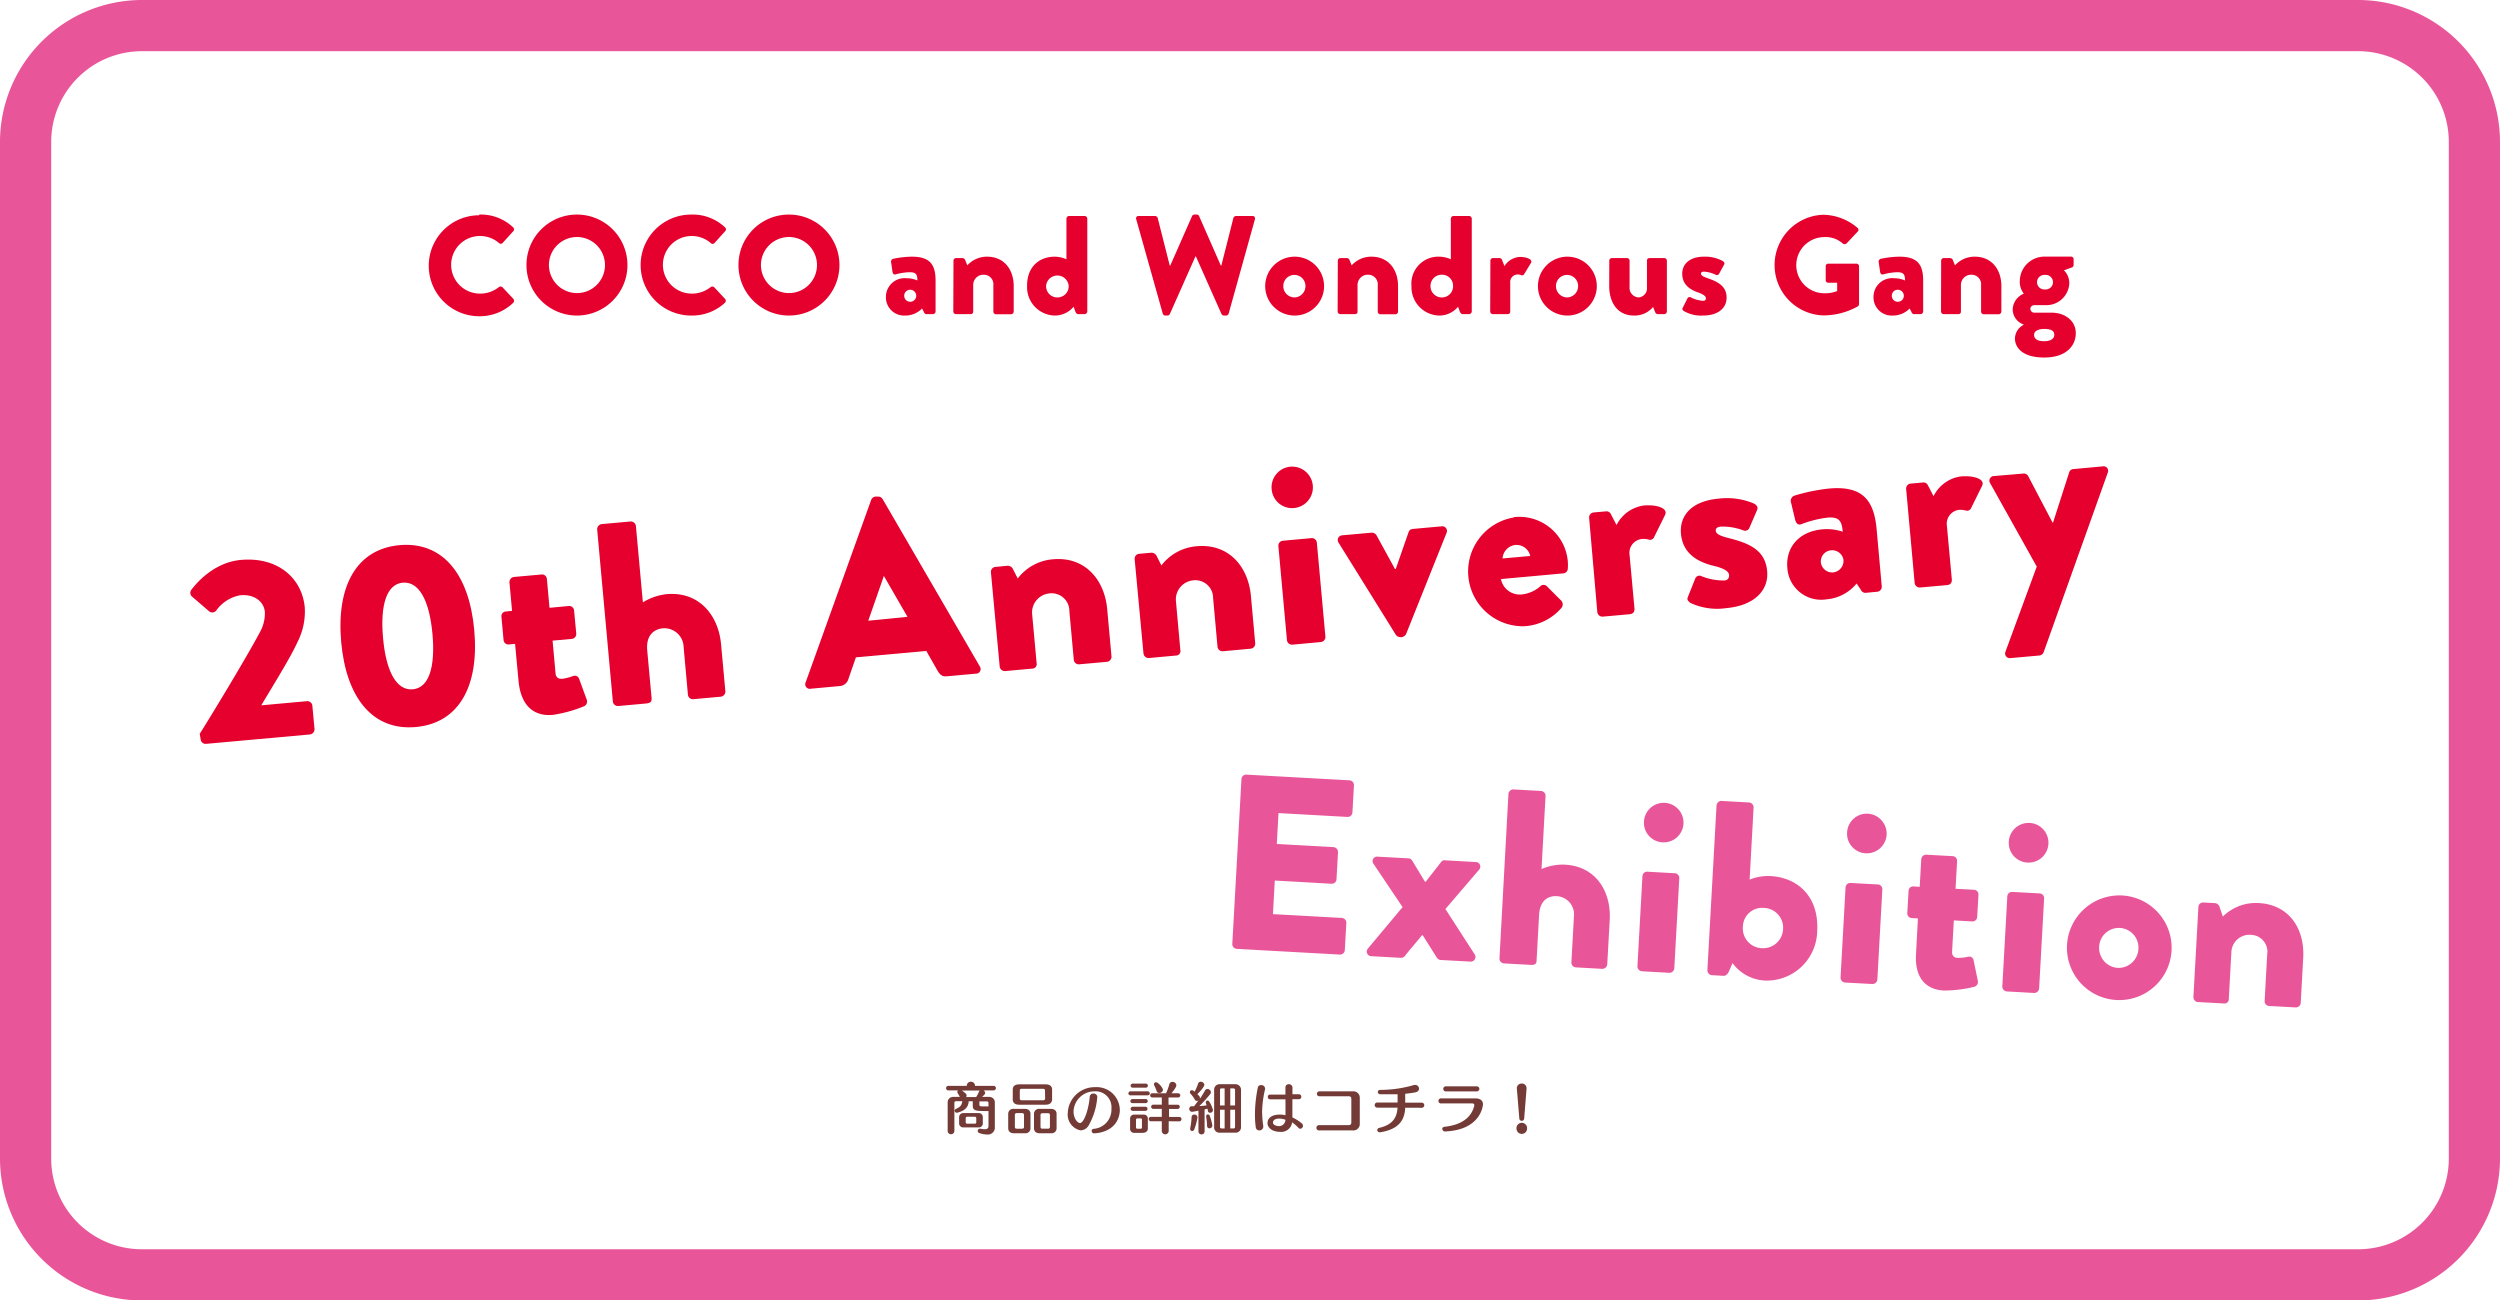 <svg xmlns="http://www.w3.org/2000/svg" viewBox="0 0 390.67 203.22"><defs><style>.cls-1{fill:#e6002d;}.cls-2{fill:#e95599;}.cls-3{fill:#733a36;}</style></defs><g id="レイヤー_2" data-name="レイヤー 2"><g id="HP"><path class="cls-1" d="M31.21,114.68c2.07-3.3,7.34-12,9.4-15.88a6,6,0,0,0,.78-3.18c-.14-1.54-1.57-2.81-3.84-2.6a5.85,5.85,0,0,0-3.76,2.39.78.78,0,0,1-1.13.1L30,93.22a.76.76,0,0,1-.13-1s2.92-4.28,7.75-4.72c5.81-.53,9.56,2.86,10,7.36a10.43,10.43,0,0,1-1.11,5.43c-1.08,2.43-4,7.08-5.68,9.93l7.14-.65a.79.79,0,0,1,.84.7l.34,3.65a.82.82,0,0,1-.7.85l-16.25,1.47a.78.78,0,0,1-.84-.7Z"/><path class="cls-1" d="M53.32,100.35c-.8-8.9,2.49-14.56,9.11-15.16S73.3,89.56,74.11,98.45,71.63,113,65,113.61,54.13,109.24,53.32,100.35Zm14.26-1.3c-.49-5.32-2.14-8.2-4.62-8s-3.58,3.35-3.1,8.67,2.14,8.2,4.62,8S68.06,104.41,67.58,99.05Z"/><path class="cls-1" d="M80.49,100.62l-1,.09a.76.76,0,0,1-.8-.7l-.33-3.62a.73.73,0,0,1,.66-.83l1-.1L79.61,91a.82.82,0,0,1,.71-.84l4.34-.39a.76.76,0,0,1,.8.7l.41,4.51,3-.28a.76.76,0,0,1,.84.71L90.05,99a.78.78,0,0,1-.7.84l-3,.27.46,5.08c.08.89.7.92,1.19.87a8.5,8.5,0,0,0,1.56-.42.72.72,0,0,1,.94.44l1.2,3.29a.81.81,0,0,1-.45,1,20.72,20.72,0,0,1-4.83,1.34c-3.08.28-5-1.5-5.38-5.2Z"/><path class="cls-1" d="M93.32,82.75a.81.81,0,0,1,.7-.85l4.51-.41a.81.81,0,0,1,.84.7l1.09,11.94a8.77,8.77,0,0,1,3.69-1.28c5.12-.46,8.12,3.32,8.53,7.83l.67,7.34a.81.81,0,0,1-.7.85l-4.31.39a.78.78,0,0,1-.84-.7l-.67-7.43a3,3,0,0,0-3.26-2.94c-1.3.12-2.65,1-2.43,3.45l.68,7.43c.05.53-.13.79-.83.86l-4.38.4a.8.8,0,0,1-.84-.71Z"/><path class="cls-1" d="M125.91,106.6l10.23-28.49a.84.84,0,0,1,.65-.51l.4,0a.81.81,0,0,1,.73.38l15.2,26.17a.72.72,0,0,1-.6,1.12l-4.5.41c-.73.07-1.08-.15-1.52-.89l-1.75-3.07-11,1-1.17,3.38a1.51,1.51,0,0,1-1.37,1.11l-4.47.41A.72.72,0,0,1,125.91,106.6Zm15.9-10.21L138.12,90h0l-2.44,7Z"/><path class="cls-1" d="M154.85,89.43a.77.77,0,0,1,.71-.84l1.9-.18a.92.92,0,0,1,.78.42l.8,1.57a7.66,7.66,0,0,1,5.49-3c5-.46,8.07,3.16,8.49,7.79l.67,7.38a.8.8,0,0,1-.7.85l-4.34.39a.78.78,0,0,1-.85-.7l-.69-7.59a2.77,2.77,0,0,0-3-2.8,3,3,0,0,0-2.83,3.13l.71,7.79a.69.69,0,0,1-.66.84l-4.27.39a.81.81,0,0,1-.84-.7Z"/><path class="cls-1" d="M177.31,87.38a.78.78,0,0,1,.7-.84l1.91-.17a.93.93,0,0,1,.78.42l.79,1.57a7.7,7.7,0,0,1,5.5-3c5-.46,8.07,3.15,8.49,7.78l.67,7.39a.79.79,0,0,1-.7.84l-4.35.4a.78.78,0,0,1-.84-.7l-.69-7.6a2.77,2.77,0,0,0-3-2.79,3,3,0,0,0-2.82,3.12l.7,7.8a.69.69,0,0,1-.66.84l-4.26.39a.81.81,0,0,1-.84-.71Z"/><path class="cls-1" d="M198.72,76.47a3.23,3.23,0,0,1,2.91-3.54,3.24,3.24,0,1,1,.58,6.46A3.2,3.2,0,0,1,198.72,76.47Zm1.05,8.87a.77.77,0,0,1,.7-.84l4.47-.41a.78.78,0,0,1,.84.7l1.34,14.7a.8.8,0,0,1-.71.84l-4.46.41a.79.79,0,0,1-.84-.7Z"/><path class="cls-1" d="M209.18,84.81a.74.74,0,0,1,.59-1.16l4.55-.41a.9.9,0,0,1,.77.38l2.9,5.3h.12l2-5.75c.2-.51.49-.5,1.06-.55l4.1-.37a.73.73,0,0,1,.79,1l-6.34,15.85a1,1,0,0,1-.65.47l-.2,0a.93.93,0,0,1-.73-.35Z"/><path class="cls-1" d="M236.57,80.81A7.61,7.61,0,0,1,245,87.74a8.05,8.05,0,0,1,0,1.1.78.78,0,0,1-.71.76l-9.74.89a3,3,0,0,0,3.37,2.39,5.25,5.25,0,0,0,2.75-1.23.72.72,0,0,1,1-.09l2.25,2.25A.87.87,0,0,1,244,95a8.28,8.28,0,0,1-5.79,2.86,8.56,8.56,0,0,1-1.64-17Zm2.56,6.07a2.21,2.21,0,0,0-2.33-1.72,2.27,2.27,0,0,0-2,2.11Z"/><path class="cls-1" d="M248.33,80.92a.78.78,0,0,1,.71-.84l1.9-.17a.74.74,0,0,1,.78.42l.89,1.72A5.66,5.66,0,0,1,256.8,79c2.23-.2,3.89.47,3.4,1.46l-1.69,3.42a.7.7,0,0,1-.86.45,2.84,2.84,0,0,0-1-.11,2.18,2.18,0,0,0-2,2.51l.77,8.4c0,.49-.18.8-.82.86l-4.15.37a.8.8,0,0,1-.84-.7Z"/><path class="cls-1" d="M263.75,93.32l1.17-2.93a.7.7,0,0,1,.82-.41,9.15,9.15,0,0,0,3.75.73.73.73,0,0,0,.71-.81c0-.4-.34-1-2.47-1.49-3.27-.81-4.82-2.51-5.05-5-.24-2.72,1.51-5.09,5.89-5.49a10.81,10.81,0,0,1,5.52.77c.38.21.7.55.49,1l-1.25,2.9a.73.73,0,0,1-.83.32,9.22,9.22,0,0,0-3.53-.62c-.53.05-.89.2-.85.65s.53.77,1.95,1.13c3.39.84,5.78,1.93,6.08,5.18.26,2.84-1.8,5.36-6.39,5.78a9.83,9.83,0,0,1-5.65-.84C263.81,93.93,263.58,93.7,263.75,93.32Z"/><path class="cls-1" d="M284.77,82.72a7.75,7.75,0,0,1,3.19.37c-.14-1.58-.46-2.37-2.41-2.2a17.41,17.41,0,0,0-4,1c-.59.26-.91-.16-1.05-.76l-.6-2.53a.88.88,0,0,1,.51-1.15,29.28,29.28,0,0,1,5.35-1.1c5-.46,7.05,1.49,7.49,6.28l.81,9a.79.79,0,0,1-.7.84l-1.78.17a.77.77,0,0,1-.78-.46l-.67-1a6.8,6.8,0,0,1-4.73,2.48,5.29,5.29,0,0,1-6.09-4.85C279,85.58,281.08,83.06,284.77,82.72Zm1.68,6.73a1.81,1.81,0,0,0,1.62-2A1.78,1.78,0,0,0,286.13,86a1.74,1.74,0,0,0-1.59,1.86A1.78,1.78,0,0,0,286.45,89.45Z"/><path class="cls-1" d="M297.87,76.41a.78.78,0,0,1,.71-.84l1.9-.17a.74.74,0,0,1,.78.42l.89,1.72a5.63,5.63,0,0,1,4.18-3.08c2.24-.21,3.9.46,3.41,1.45l-1.69,3.43a.69.69,0,0,1-.86.44,3.11,3.11,0,0,0-1-.11,2.18,2.18,0,0,0-1.95,2.51l.77,8.4c0,.49-.17.8-.82.86l-4.15.37a.8.8,0,0,1-.84-.7Z"/><path class="cls-1" d="M311,75.51a.72.72,0,0,1,.59-1.12L316.2,74a.78.78,0,0,1,.73.38l3.81,7.27h.09l2.52-7.84a.72.72,0,0,1,.65-.51l4.58-.42a.71.71,0,0,1,.79,1l-10,28a.82.82,0,0,1-.64.55l-4.55.41a.73.73,0,0,1-.79-1l4.89-13.3Z"/><path class="cls-2" d="M194,121.75a.74.74,0,0,1,.78-.7l16.1.89a.74.74,0,0,1,.7.78l-.24,4.24a.74.74,0,0,1-.78.7l-10.77-.6-.27,4.83,8.87.49a.77.77,0,0,1,.7.78l-.24,4.24a.74.74,0,0,1-.78.7l-8.86-.5-.29,5.25,10.77.6a.74.74,0,0,1,.7.78l-.24,4.24a.74.74,0,0,1-.78.7l-16.1-.89a.74.74,0,0,1-.7-.78Z"/><path class="cls-2" d="M213.75,148.24l5.43-6.49L214.64,135a.7.7,0,0,1,.65-1.13l4.78.26a.72.72,0,0,1,.61.35l2,3.31h.11l2.4-3.07a.61.61,0,0,1,.64-.28l4.78.27a.71.71,0,0,1,.52,1.2l-5.26,6.14,4.57,7.08a.73.73,0,0,1-.65,1.14l-4.71-.26a.78.78,0,0,1-.56-.38l-2.19-3.48h-.12c-.83,1.05-2,2.35-2.67,3.25a.84.84,0,0,1-.64.28l-4.63-.26A.72.72,0,0,1,213.75,148.24Z"/><path class="cls-2" d="M235.72,124.06a.78.78,0,0,1,.78-.7l4.32.24a.77.77,0,0,1,.7.78l-.63,11.43a8.18,8.18,0,0,1,3.66-.69c4.91.27,7.22,4.26,7,8.58l-.39,7a.77.77,0,0,1-.78.7l-4.12-.23a.74.74,0,0,1-.7-.78l.39-7.12a2.86,2.86,0,0,0-2.66-3.23c-1.25-.07-2.65.56-2.78,2.93l-.39,7.12c0,.5-.24.73-.9.69l-4.2-.23a.77.77,0,0,1-.7-.78Z"/><path class="cls-2" d="M256.66,136.92a.74.74,0,0,1,.78-.7l4.28.24a.74.74,0,0,1,.7.78l-.78,14.08a.77.77,0,0,1-.78.7l-4.28-.24a.77.77,0,0,1-.7-.78Zm.24-8.53a3.09,3.09,0,1,1,2.9,3.24A3.06,3.06,0,0,1,256.9,128.39Z"/><path class="cls-2" d="M268.24,125.86a.77.77,0,0,1,.78-.7l4.31.24a.77.77,0,0,1,.7.78l-.62,11.28a7.68,7.68,0,0,1,3.27-.56c4.16.23,7.59,3.11,7.29,8.59a7.88,7.88,0,0,1-8.16,7.74,6.7,6.7,0,0,1-5.07-2.73l-.54,1.25c-.18.42-.47.76-.86.74l-1.83-.1a.78.78,0,0,1-.7-.78Zm7.07,22.31a3.12,3.12,0,0,0,3.33-3,3.09,3.09,0,0,0-3-3.29,3,3,0,0,0-3.28,2.94A3.08,3.08,0,0,0,275.31,148.17Z"/><path class="cls-2" d="M288.4,138.68a.74.74,0,0,1,.78-.7l4.28.23a.74.74,0,0,1,.69.78l-.78,14.09a.77.77,0,0,1-.78.69l-4.27-.23a.77.77,0,0,1-.7-.78Zm.24-8.53a3.09,3.09,0,0,1,3.24-3,3.14,3.14,0,0,1,2.94,3.29,3.1,3.1,0,0,1-3.28,2.9A3.06,3.06,0,0,1,288.64,130.15Z"/><path class="cls-2" d="M299.71,143.52l-1-.06a.73.73,0,0,1-.66-.78l.2-3.46a.7.7,0,0,1,.74-.7l1,.06.24-4.32a.77.77,0,0,1,.78-.7l4.16.23a.73.73,0,0,1,.66.78l-.24,4.32,2.88.15a.73.73,0,0,1,.7.78l-.2,3.47a.74.74,0,0,1-.78.7l-2.87-.16-.27,4.86c-.05.85.53,1,1,1a7.43,7.43,0,0,0,1.53-.19.69.69,0,0,1,.83.55l.67,3.28a.78.78,0,0,1-.55.87,20.07,20.07,0,0,1-4.76.59c-2.95-.16-4.56-2.12-4.36-5.66Z"/><path class="cls-2" d="M313.68,140.07a.73.73,0,0,1,.78-.69l4.27.23a.74.74,0,0,1,.7.78l-.78,14.08a.77.77,0,0,1-.78.7l-4.28-.24a.76.76,0,0,1-.69-.78Zm.23-8.53a3.1,3.1,0,1,1,2.91,3.25A3.07,3.07,0,0,1,313.91,131.54Z"/><path class="cls-2" d="M331.55,139.93a8.18,8.18,0,1,1-8.54,7.68A8.21,8.21,0,0,1,331.55,139.93Zm-.63,11.32a3.12,3.12,0,0,0,3.25-3,3.07,3.07,0,1,0-6.14-.34A3.13,3.13,0,0,0,330.92,151.25Z"/><path class="cls-2" d="M343.54,141.73a.74.74,0,0,1,.78-.7l1.83.1a.86.86,0,0,1,.67.51l.54,1.59a7.33,7.33,0,0,1,5.62-2.11c4.82.26,7.18,4.1,6.94,8.54l-.39,7.07a.77.77,0,0,1-.78.7l-4.17-.23a.74.74,0,0,1-.69-.78l.4-7.27a2.64,2.64,0,0,0-2.48-3.06,2.83,2.83,0,0,0-3.11,2.55l-.41,7.47a.67.67,0,0,1-.75.7l-4.08-.22a.77.77,0,0,1-.7-.78Z"/><path class="cls-1" d="M74.89,33.53a7.35,7.35,0,0,1,5.3,2,.42.42,0,0,1,0,.62L78.51,38A.39.39,0,0,1,78,38a4.51,4.51,0,0,0-3-1.12,4.48,4.48,0,0,0,0,9,4.64,4.64,0,0,0,2.94-1,.44.44,0,0,1,.57,0l1.71,1.82a.46.46,0,0,1,0,.6,7.55,7.55,0,0,1-5.33,2.12,7.89,7.89,0,1,1,0-15.78Z"/><path class="cls-1" d="M90.14,33.53a7.89,7.89,0,1,1-7.87,7.91A7.88,7.88,0,0,1,90.14,33.53Zm0,12.27a4.38,4.38,0,1,0-4.36-4.36A4.39,4.39,0,0,0,90.14,45.8Z"/><path class="cls-1" d="M108,33.53a7.35,7.35,0,0,1,5.3,2,.41.41,0,0,1,0,.62L111.63,38a.38.38,0,0,1-.54,0,4.52,4.52,0,0,0-3-1.12,4.48,4.48,0,0,0,0,9,4.64,4.64,0,0,0,2.94-1,.44.44,0,0,1,.57,0l1.7,1.82a.44.44,0,0,1,0,.6A7.53,7.53,0,0,1,108,49.31a7.89,7.89,0,1,1,0-15.78Z"/><path class="cls-1" d="M123.27,33.53a7.89,7.89,0,1,1-7.87,7.91A7.87,7.87,0,0,1,123.27,33.53Zm0,12.27a4.38,4.38,0,1,0-4.36-4.36A4.39,4.39,0,0,0,123.27,45.8Z"/><path class="cls-1" d="M141.67,43.48a4.12,4.12,0,0,1,1.69.35c0-.85-.14-1.29-1.19-1.29a9.07,9.07,0,0,0-2.19.33c-.33.11-.48-.13-.52-.46l-.2-1.38a.46.46,0,0,1,.33-.59,14.84,14.84,0,0,1,2.91-.33c2.72,0,3.7,1.14,3.7,3.72v4.84a.43.43,0,0,1-.41.42h-1a.4.4,0,0,1-.39-.28l-.31-.6a3.65,3.65,0,0,1-2.65,1.1,2.84,2.84,0,0,1-3-2.89A2.93,2.93,0,0,1,141.67,43.48Zm.57,3.68a.94.94,0,1,0,0-1.88.92.92,0,0,0-.94.92A.94.94,0,0,0,142.24,47.16Z"/><path class="cls-1" d="M149,40.74a.41.41,0,0,1,.41-.41h1a.51.51,0,0,1,.4.26l.35.88a4.11,4.11,0,0,1,3.09-1.36c2.71,0,4.16,2.08,4.16,4.58v4a.44.44,0,0,1-.42.42h-2.34a.42.42,0,0,1-.42-.42V44.58a1.49,1.49,0,0,0-1.49-1.65,1.6,1.6,0,0,0-1.66,1.54v4.2a.38.38,0,0,1-.4.42h-2.3a.43.43,0,0,1-.41-.42Z"/><path class="cls-1" d="M164.83,40.11a4.56,4.56,0,0,1,1.82.41V34.17a.43.43,0,0,1,.41-.42h2.43a.44.44,0,0,1,.42.42v14.5a.44.44,0,0,1-.42.42h-1c-.22,0-.37-.2-.46-.44l-.26-.72a3.8,3.8,0,0,1-2.94,1.38,4.43,4.43,0,0,1-4.33-4.6C160.47,41.62,162.48,40.11,164.83,40.11Zm.41,6.37A1.74,1.74,0,0,0,167,44.69a1.77,1.77,0,0,0-3.53,0A1.75,1.75,0,0,0,165.24,46.48Z"/><path class="cls-1" d="M177.56,34.28a.38.38,0,0,1,.39-.53h2.56a.47.47,0,0,1,.4.31l1.88,7.43h.09l3.4-7.72a.4.4,0,0,1,.37-.24H187a.39.39,0,0,1,.38.24l3.39,7.72h.09l1.88-7.43a.47.47,0,0,1,.4-.31h2.56a.39.39,0,0,1,.4.53L192,49a.43.43,0,0,1-.4.31h-.35a.44.44,0,0,1-.37-.24l-4-9h-.07l-4,9a.43.43,0,0,1-.37.24h-.35a.41.41,0,0,1-.39-.31Z"/><path class="cls-1" d="M202.27,40.11a4.6,4.6,0,1,1-4.56,4.58A4.61,4.61,0,0,1,202.27,40.11Zm0,6.37A1.76,1.76,0,0,0,204,44.69a1.73,1.73,0,1,0-3.46,0A1.76,1.76,0,0,0,202.27,46.48Z"/><path class="cls-1" d="M209.06,40.74a.41.41,0,0,1,.42-.41h1a.48.48,0,0,1,.39.26l.35.88a4.11,4.11,0,0,1,3.09-1.36c2.72,0,4.16,2.08,4.16,4.58v4a.43.43,0,0,1-.41.42h-2.35a.41.41,0,0,1-.41-.42V44.58a1.5,1.5,0,0,0-1.49-1.65,1.6,1.6,0,0,0-1.67,1.54v4.2a.37.37,0,0,1-.39.42h-2.3a.44.44,0,0,1-.42-.42Z"/><path class="cls-1" d="M224.9,40.11a4.47,4.47,0,0,1,1.82.41V34.17a.44.44,0,0,1,.42-.42h2.43a.44.44,0,0,1,.42.42v14.5a.44.44,0,0,1-.42.42h-1c-.22,0-.37-.2-.46-.44l-.26-.72a3.8,3.8,0,0,1-2.94,1.38,4.44,4.44,0,0,1-4.34-4.6A4.21,4.21,0,0,1,224.9,40.11Zm.42,6.37a1.74,1.74,0,0,0,1.75-1.79,1.72,1.72,0,0,0-1.75-1.76,1.74,1.74,0,0,0-1.78,1.76A1.76,1.76,0,0,0,225.32,46.48Z"/><path class="cls-1" d="M232.9,40.74a.41.41,0,0,1,.41-.41h1a.41.41,0,0,1,.4.26l.39,1a3,3,0,0,1,2.39-1.44c1.21,0,2.06.44,1.75.94L238.2,42.8a.37.37,0,0,1-.48.2,1.69,1.69,0,0,0-.53-.11A1.17,1.17,0,0,0,236,44.14v4.53c0,.27-.13.42-.48.42h-2.24a.43.43,0,0,1-.41-.42Z"/><path class="cls-1" d="M244.88,40.11a4.6,4.6,0,1,1-4.55,4.58A4.61,4.61,0,0,1,244.88,40.11Zm0,6.37a1.76,1.76,0,0,0,1.73-1.79,1.73,1.73,0,1,0-3.46,0A1.76,1.76,0,0,0,244.88,46.48Z"/><path class="cls-1" d="M251.48,40.74a.41.41,0,0,1,.41-.41h2.35a.41.41,0,0,1,.41.41V44.8a1.51,1.51,0,0,0,1.41,1.68,1.43,1.43,0,0,0,1.31-1.55V40.74c0-.35.24-.41.46-.41h2.24a.41.41,0,0,1,.41.41v7.93a.43.43,0,0,1-.41.42h-1a.48.48,0,0,1-.42-.31l-.33-.81a3.72,3.72,0,0,1-3,1.34c-2.6,0-3.85-2.1-3.85-4.6Z"/><path class="cls-1" d="M262.94,48.13l.76-1.51a.37.37,0,0,1,.46-.18,4.84,4.84,0,0,0,2,.57.39.39,0,0,0,.42-.39c0-.22-.13-.53-1.25-.93-1.71-.59-2.45-1.57-2.45-2.93s1-2.65,3.42-2.65a5.74,5.74,0,0,1,2.91.68c.2.13.35.33.22.54l-.81,1.49a.39.39,0,0,1-.46.14,5,5,0,0,0-1.86-.51c-.29,0-.49.07-.49.31s.25.44,1,.7c1.77.61,3,1.31,3,3.07,0,1.53-1.23,2.78-3.7,2.78a5.28,5.28,0,0,1-3-.72C262.94,48.46,262.83,48.32,262.94,48.13Z"/><path class="cls-1" d="M284.93,33.56a8.43,8.43,0,0,1,5.35,2.06.38.38,0,0,1,0,.59l-1.73,1.84a.47.47,0,0,1-.59,0,4,4,0,0,0-2.87-1,4.39,4.39,0,0,0,0,8.78,5,5,0,0,0,2-.35V44.18h-1.38a.39.39,0,0,1-.41-.39V41.62a.4.4,0,0,1,.41-.42h4.41a.41.41,0,0,1,.39.42l0,5.89a.51.51,0,0,1-.17.35,11.06,11.06,0,0,1-5.44,1.43,7.87,7.87,0,0,1,0-15.73Z"/><path class="cls-1" d="M296,43.48a4.18,4.18,0,0,1,1.69.35c0-.85-.14-1.29-1.19-1.29a9.07,9.07,0,0,0-2.19.33c-.33.11-.48-.13-.52-.46l-.2-1.38a.46.46,0,0,1,.33-.59,14.84,14.84,0,0,1,2.91-.33c2.72,0,3.7,1.14,3.7,3.72v4.84a.43.43,0,0,1-.41.42h-1a.4.4,0,0,1-.39-.28l-.31-.6a3.65,3.65,0,0,1-2.65,1.1,2.84,2.84,0,0,1-3-2.89A2.92,2.92,0,0,1,296,43.48Zm.57,3.68a.94.94,0,1,0,0-1.88.92.92,0,0,0-.94.92A.94.94,0,0,0,296.59,47.16Z"/><path class="cls-1" d="M303.34,40.74a.41.41,0,0,1,.41-.41h1a.51.51,0,0,1,.4.26l.35.88a4.11,4.11,0,0,1,3.09-1.36c2.71,0,4.16,2.08,4.16,4.58v4a.44.44,0,0,1-.42.42H310a.42.42,0,0,1-.42-.42V44.58a1.49,1.49,0,0,0-1.49-1.65,1.6,1.6,0,0,0-1.66,1.54v4.2a.38.38,0,0,1-.4.42h-2.3a.43.43,0,0,1-.41-.42Z"/><path class="cls-1" d="M316.26,45.89a3,3,0,0,1-.63-2,3.86,3.86,0,0,1,3.85-3.79h4.14a.4.4,0,0,1,.42.41v.9a.43.43,0,0,1-.24.37l-1.27.46a2.8,2.8,0,0,1,.83,2.13,3.58,3.58,0,0,1-3.79,3.31H318c-.46,0-.72.24-.72.59a.62.62,0,0,0,.7.59h2.63c2.06,0,3.77,1.25,3.77,3.2s-1.47,3.81-4.93,3.81-4.58-1.6-4.58-3a2.48,2.48,0,0,1,1.34-2.1v-.07a2.51,2.51,0,0,1-1.69-2.43A2.79,2.79,0,0,1,316.26,45.89Zm3.18,7.43c1.09,0,1.58-.44,1.58-1s-.4-.92-1.58-.92c-.79,0-1.58.28-1.58.92S318.39,53.32,319.44,53.32Zm.13-8.09a1.14,1.14,0,1,0,0-2.27,1.14,1.14,0,1,0,0,2.27Z"/><path class="cls-2" d="M368.5,8a14.18,14.18,0,0,1,14.17,14.17V181.05a14.17,14.17,0,0,1-14.17,14.17H22.17A14.17,14.17,0,0,1,8,181.05V22.17A14.18,14.18,0,0,1,22.17,8H368.5m0-8H22.17A22.2,22.2,0,0,0,0,22.17V181.05a22.2,22.2,0,0,0,22.17,22.17H368.5a22.2,22.2,0,0,0,22.17-22.17V22.17A22.2,22.2,0,0,0,368.5,0Z"/><path class="cls-3" d="M154.25,177.29a4,4,0,0,1-1.19-.22.36.36,0,0,1-.27-.35.33.33,0,0,1,.34-.34h.08a2.87,2.87,0,0,0,.66.08c.41,0,.6-.15.6-.48v-2.36c-.2,0-.41,0-.64,0-1.37,0-1.82-.1-1.82-.82v-.71h-.63c-.07.95-.59,1.47-1.78,1.79h-.1a.31.31,0,0,1-.31-.31.3.3,0,0,1,.19-.28c.65-.29.9-.54,1-1.21h-1a.24.24,0,0,0-.24.26v4.36a.51.51,0,0,1-.53.54.5.5,0,0,1-.52-.54v-4.4a.84.84,0,0,1,.86-.89H150c-.11-.2-.24-.42-.35-.58a.34.34,0,0,1-.05-.17.34.34,0,0,1,.12-.27h-1.53a.35.35,0,1,1,0-.7h2.89v-.12a.65.65,0,0,1,1.28,0v.12h2.92a.35.35,0,1,1,0,.7h-1.6a.49.49,0,0,1,.27.4c0,.13-.07.26-.5.62h1.11a.85.85,0,0,1,.9.89v3.76A1.1,1.1,0,0,1,154.25,177.29Zm-1.34-1.11h-2.37a.63.63,0,0,1-.66-.68v-.9a.64.64,0,0,1,.66-.66h2.37a.62.62,0,0,1,.67.66v.9A.62.62,0,0,1,152.91,176.18Zm-2.58-5.76a6.22,6.22,0,0,1,.59.48.38.38,0,0,1,.13.28.45.45,0,0,1-.08.26h1.57a4.69,4.69,0,0,0,.42-.8.47.47,0,0,1,.16-.22Zm2.23,4.3a.22.22,0,0,0-.23-.21h-1.2a.22.22,0,0,0-.22.21v.67a.2.2,0,0,0,.22.2h1.2a.2.2,0,0,0,.23-.2Zm1.67-2.61h-1.18v.53c0,.24.15.26.78.26l.64,0v-.51A.24.24,0,0,0,154.23,172.11Z"/><path class="cls-3" d="M160.15,177.09h-1.71c-.54,0-.89-.26-.89-.81v-2.21a.78.78,0,0,1,.89-.79h1.71c.54,0,.88.28.88.79v2.21A.77.77,0,0,1,160.15,177.09Zm3.26-4.46h-4.15c-.58,0-1-.26-1-.81v-1.57c0-.54.4-.8,1-.8h4.15c.56,0,1,.25,1,.8v1.57C164.38,172.36,164,172.63,163.41,172.63Zm-3.39,1.6c0-.18-.1-.29-.33-.29h-.78c-.22,0-.32.11-.32.29v1.86c0,.21.09.29.32.29h.78c.23,0,.33-.09.33-.29Zm3.28-3.8c0-.19-.09-.29-.32-.29h-3.29c-.25,0-.33.1-.33.29v1.22c0,.18.11.29.33.29H163c.19,0,.32-.09.32-.29Zm.92,6.66h-1.75c-.54,0-.89-.26-.89-.81v-2.21a.78.78,0,0,1,.89-.79h1.75c.54,0,.89.28.89.79v2.21A.78.78,0,0,1,164.22,177.09Zm-.15-2.85c0-.18-.1-.28-.32-.28h-.83c-.21,0-.32.1-.32.28v1.84c0,.21.09.3.32.3h.83c.22,0,.32-.1.32-.3Z"/><path class="cls-3" d="M171,177.1a.37.37,0,0,1-.41-.37.33.33,0,0,1,.31-.33,3,3,0,0,0,2.78-3.15,2.48,2.48,0,0,0-2.63-2.71,3.27,3.27,0,0,0-3.29,3.16c0,1,.58,1.79,1,1.79.66,0,1.39-2.24,1.53-4.11a.54.54,0,0,1,.59-.49.55.55,0,0,1,.59.55,10.55,10.55,0,0,1-1.38,4.48,1.5,1.5,0,0,1-1.23.72,2.52,2.52,0,0,1-2-2.75,4.2,4.2,0,0,1,4.3-4,3.61,3.61,0,0,1,3.83,3.49c0,.1,0,.21,0,.31C174.65,177.08,171.07,177.1,171,177.1Z"/><path class="cls-3" d="M176.7,171.17a.33.33,0,0,1-.37-.31.34.34,0,0,1,.37-.32h2.6a.34.34,0,0,1,.38.32c0,.16-.13.31-.38.31Zm2,5.86h-1.44a.62.62,0,0,1-.66-.69v-1.49a.61.61,0,0,1,.66-.67h1.44a.61.61,0,0,1,.67.67v1.48A.63.63,0,0,1,178.7,177Zm-1.7-4.65a.32.32,0,0,1-.36-.32.33.33,0,0,1,.36-.31h2a.33.33,0,0,1,.36.31.32.32,0,0,1-.36.32Zm0,1.21a.32.32,0,1,1,0-.64h2a.32.32,0,1,1,0,.64Zm0-3.62a.32.32,0,1,1,0-.64h2a.35.35,0,0,1,.38.32.33.33,0,0,1-.38.32Zm1.45,5a.18.18,0,0,0-.18-.2h-.55a.2.2,0,0,0-.2.19v1.23a.19.19,0,0,0,.2.19h.55q.18,0,.18-.21Zm4.18.25v1.5a.54.54,0,1,1-1.08,0v-1.5h-1.68a.34.34,0,0,1-.36-.35.34.34,0,0,1,.36-.34h1.68v-1.25h-1.33a.33.33,0,1,1,0-.66h1.33V171.5h-1.49a.33.33,0,1,1,0-.66h2.16a9.75,9.75,0,0,0,.51-1.4.49.49,0,0,1,.49-.38.59.59,0,0,1,.61.52c0,.08,0,.33-.76,1.26h1a.34.34,0,0,1,.37.33.34.34,0,0,1-.37.33h-1.47v1.13H184a.33.33,0,0,1,.36.33.33.33,0,0,1-.36.33h-1.32v1.25h1.57a.35.35,0,0,1,.38.35.35.35,0,0,1-.38.34Zm-.9-4.92a.56.56,0,0,1-.56.5.44.44,0,0,1-.43-.31,5.43,5.43,0,0,0-.34-.82.49.49,0,0,1-.07-.24.3.3,0,0,1,.32-.31C181,169.13,181.73,170,181.73,170.31Z"/><path class="cls-3" d="M189.55,173.46a.44.44,0,0,1-.45.43.34.34,0,0,1-.35-.3,2,2,0,0,0-.06-.34l-.45.12,0,3.41h0a.46.46,0,0,1-.47.49.47.47,0,0,1-.49-.5l0-3.21c-.44.09-.9.18-1,.18a.45.45,0,0,1-.44-.46.39.39,0,0,1,.42-.41h.33c.24-.3.49-.63.71-.94a.38.38,0,0,1-.26.11.39.39,0,0,1-.32-.2,4.86,4.86,0,0,0-.68-.93.38.38,0,0,1-.1-.25.31.31,0,0,1,.31-.3c.14,0,.22.07.43.24a8.26,8.26,0,0,0,.55-1.27.4.4,0,0,1,.4-.29.56.56,0,0,1,.57.48c0,.31-.7,1.08-1.09,1.46.32.31.39.38.39.55a.58.58,0,0,1,0,.18c.3-.44.57-.87.79-1.27a.46.46,0,0,1,.4-.27.54.54,0,0,1,.53.51.44.44,0,0,1-.1.29,19.8,19.8,0,0,1-1.7,1.87c.42,0,.81-.06,1.13-.11a2.42,2.42,0,0,0-.12-.35.3.3,0,0,1,0-.13.27.27,0,0,1,.27-.27.32.32,0,0,1,.26.16A4.4,4.4,0,0,1,189.55,173.46Zm-2.9,3a.41.41,0,0,1-.37.28.3.3,0,0,1-.29-.32.45.45,0,0,1,0-.11,10.71,10.71,0,0,0,.22-1.76.4.4,0,0,1,.43-.38.47.47,0,0,1,.49.44A9.51,9.51,0,0,1,186.65,176.42Zm2.8-.58a.44.44,0,0,1-.44.44.36.36,0,0,1-.38-.36,10.41,10.41,0,0,0-.15-1.47s0,0,0-.06a.27.27,0,0,1,.28-.28.29.29,0,0,1,.28.2A8.09,8.09,0,0,1,189.45,175.84ZM193,177h-2.35a.82.82,0,0,1-.92-.89v-5.81a.84.84,0,0,1,.92-.87H193a.86.86,0,0,1,.93.87v5.81A.84.84,0,0,1,193,177Zm-1.63-6.92h-.47c-.18,0-.25.08-.25.27v2.4h.72Zm0,3.34h-.72v2.66a.23.23,0,0,0,.25.26h.47Zm1.63-3.07a.24.24,0,0,0-.26-.27h-.49v2.67H193Zm0,3.07h-.75v2.92h.49a.23.23,0,0,0,.26-.26Z"/><path class="cls-3" d="M197.23,173.71a15.47,15.47,0,0,0,.18,2.25.41.41,0,0,1,0,.11.6.6,0,0,1-.62.58.54.54,0,0,1-.55-.48,13.44,13.44,0,0,1-.13-2,20.94,20.94,0,0,1,.45-4.23.47.47,0,0,1,.51-.37.57.57,0,0,1,.62.51.51.51,0,0,1,0,.13A16.18,16.18,0,0,0,197.23,173.71Zm6.38,2.23a.45.45,0,0,1-.42.45.35.35,0,0,1-.27-.14,8.17,8.17,0,0,0-1-.87,1.72,1.72,0,0,1-1.92,1.49c-1.16,0-1.93-.63-1.93-1.36s.59-1.33,1.9-1.33a3.76,3.76,0,0,1,.91.09v0c0-1.06,0-1.8,0-2.48h-1.07c-.44,0-.89,0-1.35,0a.36.36,0,0,1-.34-.38.34.34,0,0,1,.36-.36h2.39c0-.36,0-.72,0-1.14v0a.49.49,0,0,1,.53-.48.53.53,0,0,1,.57.51V171l1,0h0a.37.37,0,0,1,.38.38.37.37,0,0,1-.39.39l-1,0c0,.93,0,1.89,0,2.85a6.34,6.34,0,0,1,1.55,1A.44.44,0,0,1,203.61,175.94Zm-3.69-1.14c-.57,0-1,.18-1,.65,0,.27.43.53,1,.53a1,1,0,0,0,.95-1A3,3,0,0,0,199.92,174.8Z"/><path class="cls-3" d="M211.41,176.65h-5.24a.41.41,0,0,1-.46-.4.43.43,0,0,1,.46-.43h4.57c.33,0,.43-.17.43-.43v-3.68c0-.24-.1-.4-.42-.4H206.2a.38.38,0,0,1-.41-.38.39.39,0,0,1,.41-.39h5.19a1,1,0,0,1,1.1,1v4.05A1,1,0,0,1,211.41,176.65Z"/><path class="cls-3" d="M219.59,173.1c-.09,2.39-1.51,3.44-3.89,3.84h-.09a.36.36,0,0,1-.39-.34.38.38,0,0,1,.32-.35c1.87-.44,2.75-1.39,2.85-3.16h-3.17a.4.4,0,1,1,0-.8h3.18V171c-.49,0-1,0-1.43,0s-.89,0-1.27,0a.36.36,0,0,1-.39-.35.33.33,0,0,1,.36-.33,19.08,19.08,0,0,0,5.13-.72,1,1,0,0,1,.32-.06.6.6,0,0,1,.63.57c0,.26-.18.51-.58.59s-1,.16-1.58.22v1.39h2.58a.4.4,0,1,1,0,.8Z"/><path class="cls-3" d="M225.85,176.81h0a.43.43,0,0,1-.47-.4c0-.16.11-.3.36-.33,3.19-.35,4.29-1.88,4.64-3.27a.78.78,0,0,0,0-.14c0-.18-.12-.24-.34-.24H225.2a.39.39,0,0,1-.42-.39.41.41,0,0,1,.46-.4h5.28c.72,0,1.22.28,1.22.93C231.74,172.65,231.52,176.56,225.85,176.81Zm5.33-6.65a.41.41,0,0,1-.46.39H226a.4.4,0,1,1,0-.79h4.76A.41.41,0,0,1,231.18,170.16Z"/><path class="cls-3" d="M237.8,177.19a.82.82,0,0,1-.82-.81.83.83,0,1,1,1.65,0A.82.82,0,0,1,237.8,177.19Zm.38-2.42a.38.38,0,0,1-.76,0l-.38-4.6a.74.74,0,0,1,.76-.85.72.72,0,0,1,.75.76v.09Z"/></g></g></svg>